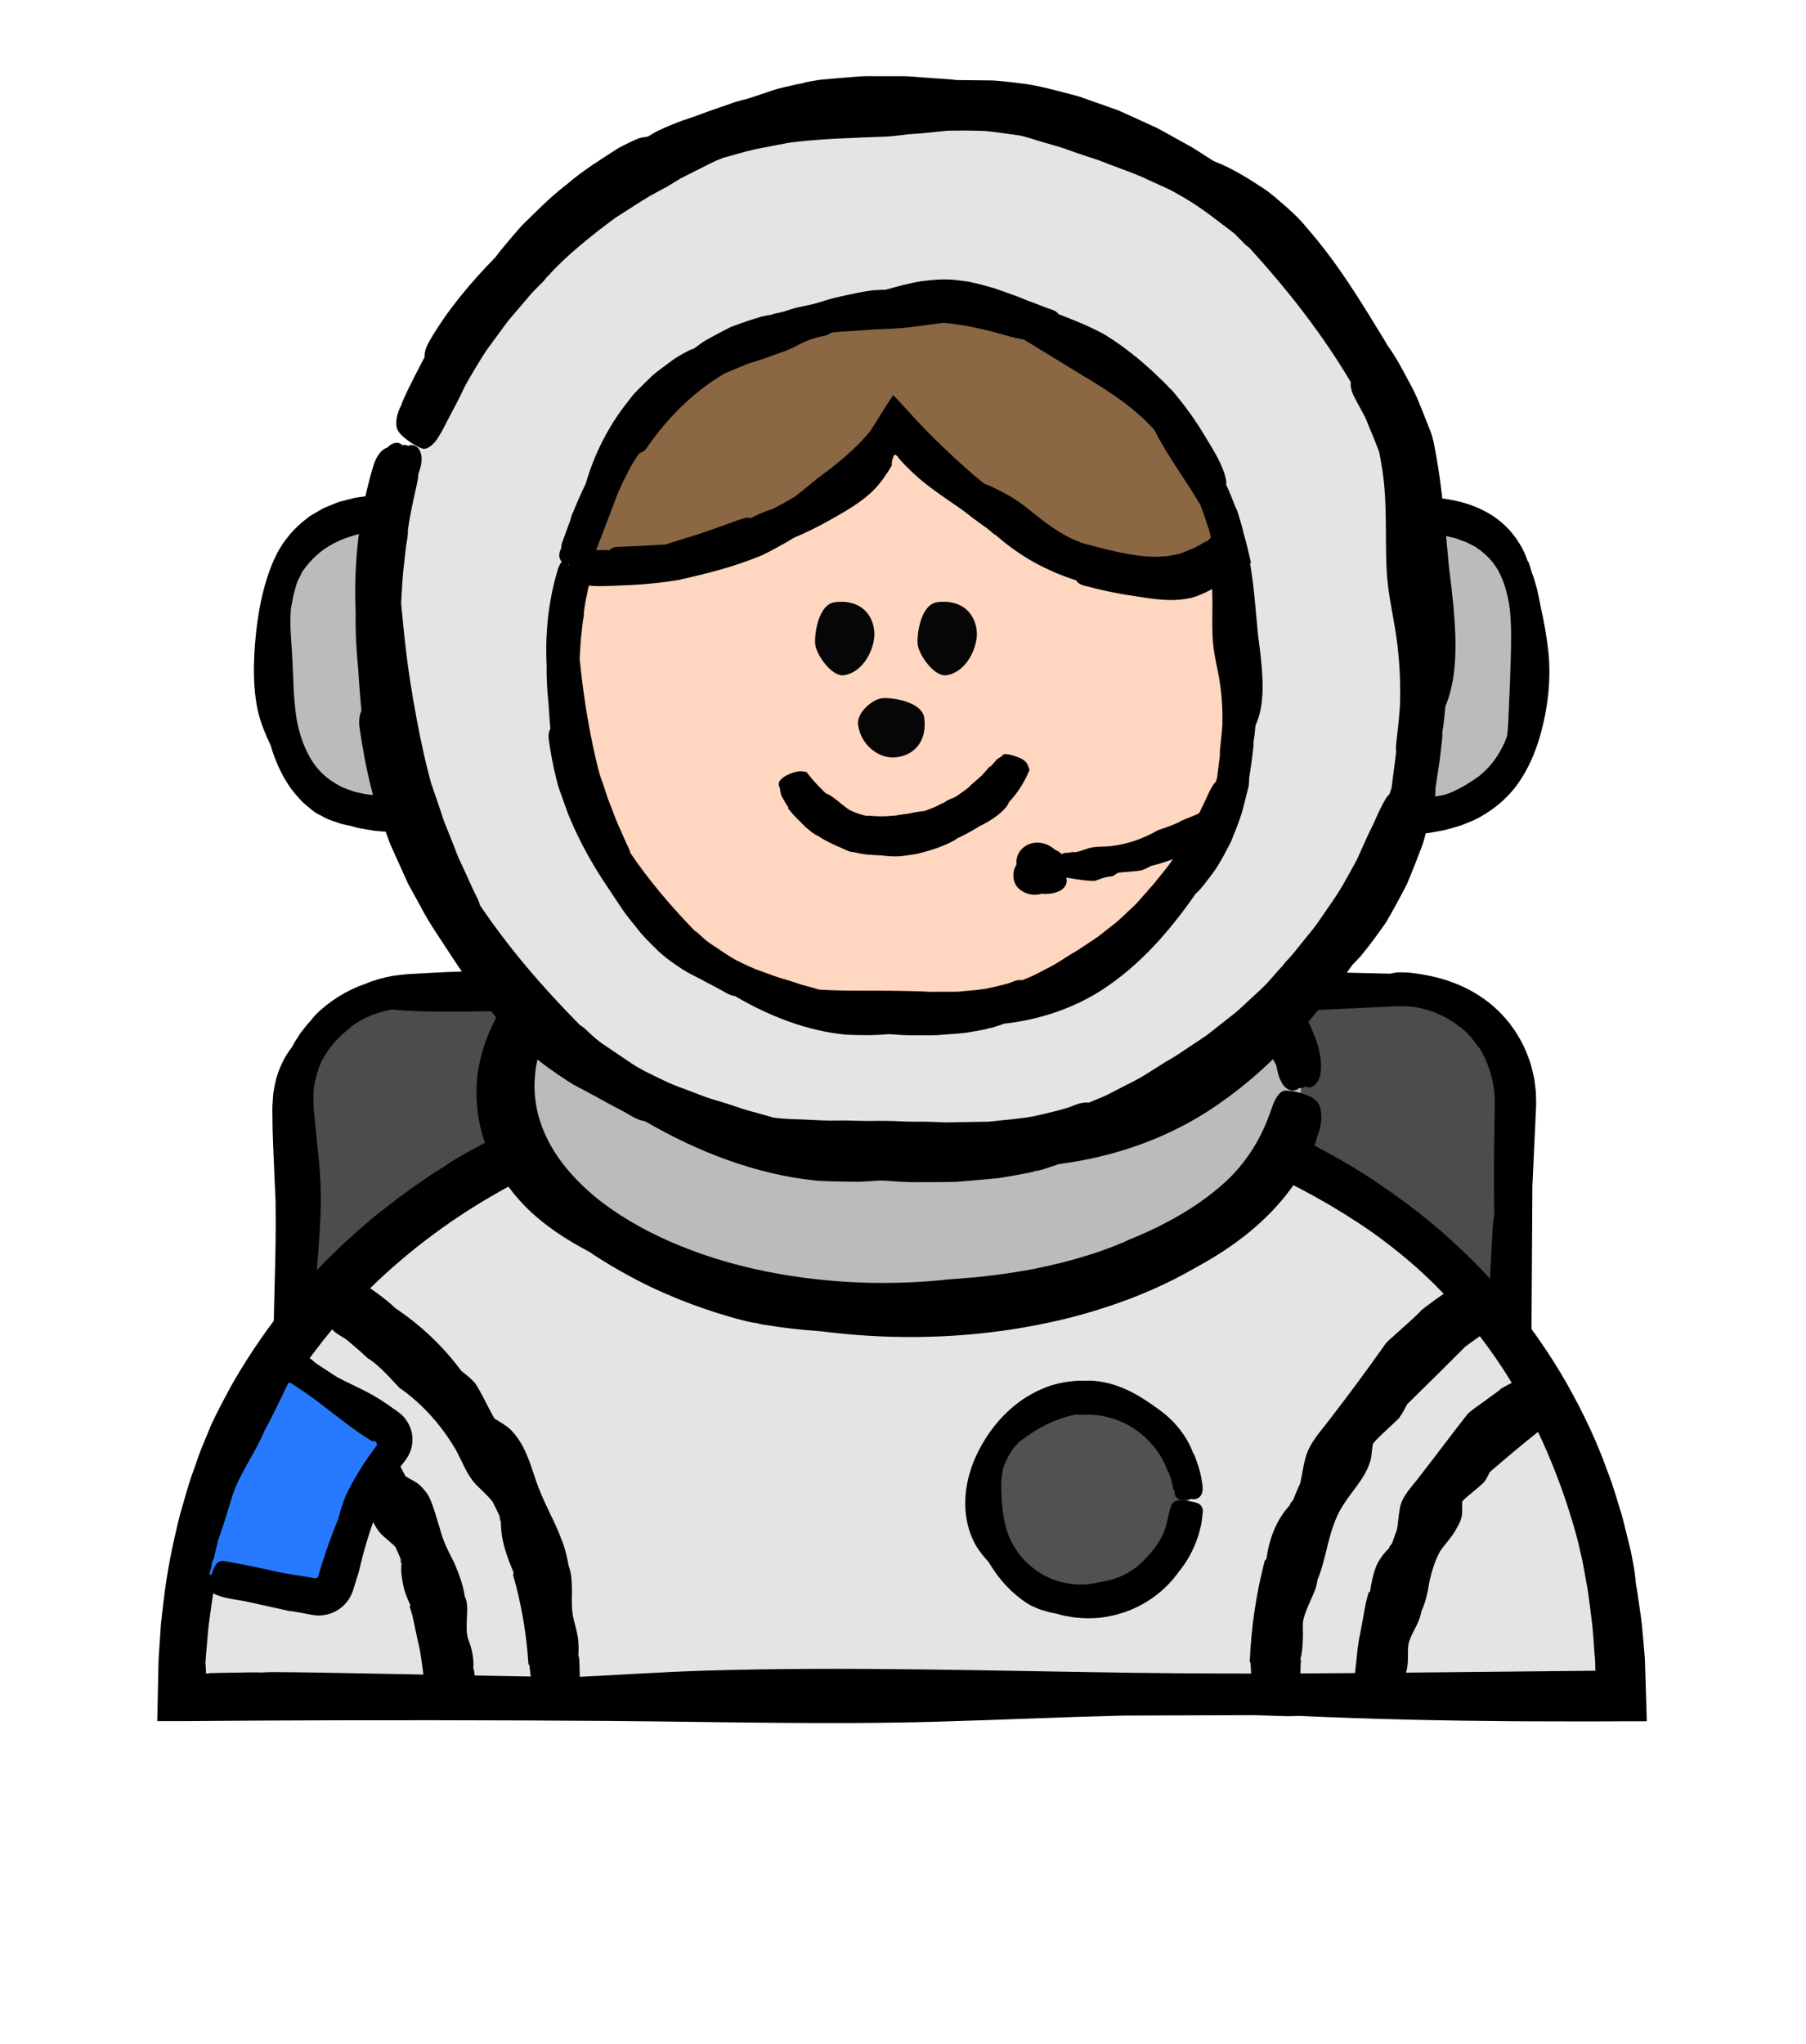<svg width="266" height="301" viewBox="0 0 266 301" fill="none" xmlns="http://www.w3.org/2000/svg">
<path d="M205.899 146.34H59.929C50.788 146.34 43.379 153.75 43.379 162.89V232.03C43.379 241.17 50.788 248.58 59.929 248.58H205.899C215.039 248.58 222.449 241.17 222.449 232.03V162.89C222.449 153.75 215.039 146.34 205.899 146.34Z" fill="#4C4C4C"/>
<path d="M206.28 248.63C206.23 248.84 206.3 249.05 206.51 249.23C206.32 249.48 206.301 249.74 206.501 249.97C206.761 250.28 207.21 250.49 207.8 250.63C208.33 251 209.64 251.28 211.58 250.73C215.92 249.45 219.73 246.57 222.16 242.81C223.38 240.93 224.23 238.83 224.7 236.66C224.84 236.12 224.921 235.58 224.981 235.02C225.051 234.47 225.13 233.92 225.12 233.37C225.12 232.84 225.15 232.23 225.13 231.76L225.07 230.34C225.05 227.34 225 224.32 224.93 221.26C224.93 219.18 224.96 217.11 225.01 215.03C225.28 214.46 225.46 213.59 225.47 212.42L225.7 174.67L226.231 163.24L226.251 162.85V162.37L226.231 161.42C226.231 160.78 226.14 160.15 226.06 159.52C226 158.88 225.85 158.26 225.7 157.64C225.62 157.33 225.551 157.02 225.461 156.71L225.14 155.8C224.28 153.39 222.91 151.16 221.14 149.32C217.84 145.89 213.54 144.09 209.04 143.43C208.37 143.32 207.7 143.23 207.02 143.21C206.53 143.19 206 143.17 205.68 143.22C205.33 143.26 205.021 143.32 204.751 143.39C195.521 143.17 186.15 142.86 176.99 143.26C173.69 143.4 170.43 143.72 167.16 143.94C163.17 143.94 147.98 143.41 144.27 143.41C143.94 143.41 143.64 143.42 143.35 143.45C143.1 143.44 142.83 143.43 142.54 143.44L139.53 143.52C131.8 142.72 123.921 142.19 115.751 142.24C105.201 142.31 94.82 143.07 84.33 143.34C79.67 142.94 74.61 142.88 69.52 143.02C66.98 143.09 64.42 143.2 61.9 143.35C61.27 143.39 60.64 143.43 60.02 143.46C59.32 143.53 58.58 143.6 57.87 143.7C56.45 143.97 55.08 144.34 53.81 144.88C51.05 145.83 48.51 147.41 46.45 149.48C46.16 149.79 45.931 150.09 45.711 150.37C45.151 150.92 44.72 151.58 44.22 152.19C43.81 152.85 43.34 153.5 43.001 154.21C42.02 155.42 41.25 156.96 40.74 158.66C40.6 159.08 40.531 159.53 40.441 159.97C40.35 160.41 40.261 160.86 40.23 161.32C40.2 161.78 40.17 162.24 40.13 162.71C40.11 163.14 40.12 163.5 40.12 163.91C40.12 167.06 40.31 170.3 40.43 173.32L40.59 176.92C40.62 179.77 40.61 182.63 40.54 185.54C40.34 194.49 39.99 203.43 40.4 212.24C40.39 212.43 40.38 212.62 40.38 212.84C40.39 216.44 40.26 219.92 40.08 223.38C39.98 225.11 39.88 226.84 39.78 228.57C39.7 230.34 39.5 231.89 39.61 234.24C39.88 237.88 41.25 241.42 43.51 244.16C45.71 246.95 48.73 248.93 51.92 249.97C52.02 250.02 52.48 250.2 53.23 250.47C53.971 250.76 55.05 251.06 56.36 251.32C57.02 251.41 57.74 251.58 58.52 251.59C58.91 251.61 59.31 251.63 59.72 251.65C60.13 251.67 60.44 251.65 60.82 251.66C62.28 251.66 63.87 251.66 65.54 251.66C72.2 251.66 80.02 251.62 85.03 251.41C88.33 251.27 91.59 250.95 94.86 250.73C98.85 250.73 114.041 251.26 117.751 251.26C118.081 251.26 118.38 251.25 118.67 251.22C118.92 251.23 119.191 251.24 119.481 251.23C122.061 251.17 124.62 251.1 127.18 251L135.92 251.09C138.48 251.31 141.09 251.37 143.7 251.29C143.99 251.37 144.28 251.44 144.59 251.52C146.7 252.07 168.94 251.53 173.69 251.08C179.07 251.32 184.48 251.43 189.91 251.43C191.1 251.43 191.97 251.25 192.54 250.99C196.89 250.99 200.36 250.97 200.59 250.92C202.06 251.04 203.67 250.84 204.44 250.31C205.41 249.65 206.02 247.4 205.84 246.93C205.67 246.49 204.53 246.1 203.43 245.97C198.97 245.47 193.21 245.77 188.59 245.73L171.4 245.6C171.02 245.6 170.68 245.62 170.36 245.65C170.17 245.65 169.97 245.64 169.76 245.64C162.29 245.77 145.93 245.57 144.69 245.6L134.14 245.85L122.76 245.26C117.34 244.98 111.471 244.42 105.981 244.5C100.971 244.57 96.01 245.27 91.07 245.56C88.54 245.71 85.99 245.81 83.43 245.89C78.11 245.8 72.811 245.74 67.481 245.96C65.111 246.07 62.75 246.19 60.4 246.3C59.77 246.34 59.34 246.32 58.8 246.33C58.28 246.36 57.78 246.25 57.26 246.22C56.74 246.18 56.25 246.03 55.74 245.94C55.24 245.82 54.751 245.63 54.251 245.49C52.92 244.92 51.67 244.17 50.53 243.26C49.42 242.33 48.44 241.23 47.62 240.03C47.32 239.47 46.98 238.93 46.77 238.33C46.62 237.95 46.44 237.64 46.31 237.33C46.01 236.33 45.781 235.32 45.691 234.3C45.63 233.79 45.59 233.28 45.61 232.77V232.01L45.64 231.13C45.73 228.78 45.79 226.42 45.82 224.07C45.89 219.36 45.87 214.66 45.81 209.95C46.06 209.38 46.221 208.51 46.191 207.34C46.09 202.29 46.12 197.25 46.34 192.23C46.56 187.21 47.16 182.29 47.251 177.23C47.321 172.75 46.69 168.66 46.31 164.37C46.16 162.65 46.09 161.47 46.251 160.07C46.461 158.72 46.85 157.38 47.45 156.11C48.33 154.47 49.541 153.02 50.98 151.84C51.3 151.6 51.56 151.36 51.79 151.13C53.54 149.84 55.61 149.02 57.76 148.65C58.08 148.71 58.41 148.7 58.74 148.75C59.25 148.8 59.66 148.8 60.27 148.84C60.86 148.88 61.47 148.91 62.09 148.93C63.33 148.97 64.61 148.98 65.9 148.98C68.47 148.98 71.07 148.91 73.38 148.93L90.57 149.06C90.95 149.06 91.29 149.04 91.61 149.01C91.8 149.01 92.001 149.02 92.21 149.02C99.68 148.89 116.04 149.09 117.28 149.06C122.12 148.92 126.96 148.82 131.81 148.74C132.37 148.92 133.11 149.03 134.07 149.03C144.18 148.95 153.85 150.27 163.92 150.36C171.28 150.43 178.61 149.66 185.76 148.86C188.67 148.86 191.57 148.83 194.49 148.72C196.86 148.61 199.22 148.49 201.57 148.38C202.75 148.32 203.92 148.26 205.09 148.21C205.38 148.2 205.691 148.18 205.961 148.18H206.74C207.27 148.16 207.79 148.23 208.31 148.29C211.2 148.73 213.94 150.1 216.07 152.12C216.53 152.56 216.92 153.09 217.31 153.59C217.54 153.94 217.76 154.22 217.99 154.47C218.98 156.14 219.651 157.97 219.961 159.84C220.031 160.31 220.07 160.78 220.13 161.25C220.17 161.72 220.15 162.2 220.17 162.67L220.11 165.9C220.03 170.25 220.03 174.6 220.08 178.96C219.99 179.32 219.92 179.76 219.89 180.29C218.8 197.53 218.89 214.85 220.16 231.99C220.12 235.13 219.15 238.27 217.18 240.74C216.95 241.08 216.73 241.35 216.55 241.62C215.81 242.52 214.911 243.25 213.981 243.95C213.011 244.58 212.01 245.18 210.91 245.58C210.66 245.68 210.43 245.78 210.22 245.89C210 245.98 209.8 246.06 209.62 246.16L208.97 246.32C208.3 246.44 207.74 246.59 207.29 246.77C206.83 246.91 206.48 247.1 206.24 247.31C205.76 247.73 205.72 248.23 206.24 248.6L206.28 248.63Z" fill="black"/>
<path d="M58.169 120.04C68.006 120.04 75.98 110.087 75.98 97.81C75.98 85.533 68.006 75.58 58.169 75.58C48.333 75.58 40.359 85.533 40.359 97.81C40.359 110.087 48.333 120.04 58.169 120.04Z" fill="#BBBBBB"/>
<path d="M75.82 97.63C76.03 97.65 76.24 97.63 76.43 97.53C76.67 97.62 76.93 97.63 77.17 97.54C77.73 97.34 78 96.87 78.13 96.29C78.19 96 78.22 95.68 78.22 95.35C78.2 95.02 78.16 94.68 78.12 94.34L77.96 93.04C77.89 92.61 77.79 92.18 77.7 91.75C77.61 91.32 77.53 90.89 77.42 90.47L77.05 89.21C77 89.03 76.93 88.87 76.85 88.73C75.98 85.35 74.08 82.2 71.49 79.58C69.83 77.92 67.76 76 65.19 74.66C64.56 74.29 63.89 74.02 63.21 73.77C62.54 73.48 61.84 73.32 61.14 73.17C60.45 72.98 59.75 72.93 59.07 72.89C58.73 72.87 58.39 72.84 58.08 72.85C57.78 72.87 57.49 72.89 57.2 72.91C56.07 72.91 54.96 72.91 53.85 73.09C53.3 73.17 52.75 73.22 52.2 73.33C51.65 73.47 51.11 73.61 50.57 73.74C50.3 73.82 50.03 73.87 49.77 73.97L48.98 74.29C48.46 74.51 47.93 74.7 47.42 74.96L45.93 75.83C45.43 76.1 45 76.53 44.54 76.87C42.77 78.36 41.32 80.26 40.4 82.33C39.46 84.39 38.86 86.54 38.39 88.76C37.85 91.46 37.56 94.15 37.44 96.81C37.33 99.47 37.41 102.23 38.03 104.91C38.45 106.57 39.09 108.16 39.84 109.71C40.13 110.69 40.9 113.13 42.34 115.36C43.04 116.48 43.94 117.48 44.75 118.29C45.62 119.02 46.34 119.65 46.81 119.87C46.97 119.96 47.13 120.04 47.28 120.09C47.4 120.17 47.53 120.25 47.67 120.33C48.31 120.7 49 120.88 49.67 121.12C50.34 121.38 51.02 121.51 51.7 121.63C52.79 122 53.9 122.13 55 122.32C56.11 122.46 57.18 122.49 58.3 122.54C60.66 122.54 63.02 122 65.15 121.05C67.29 120.1 69.21 118.75 70.79 117.12C72.37 115.5 73.73 113.69 74.74 111.72C75.68 110.15 76.88 107.49 77.46 105.08C78.05 102.68 78.18 100.64 78.16 100.52C78.35 99.78 78.16 98.92 77.65 98.52C77.01 98.01 74.77 97.73 74.29 97.81C73.84 97.89 73.43 98.38 73.29 98.85C72.74 100.73 72.66 103.17 71.99 105.03C71.23 107.32 70.1 109.48 68.64 111.31C68.55 111.43 68.48 111.56 68.43 111.68C68.37 111.73 68.31 111.79 68.26 111.86C67.38 113.11 65.56 114.75 63.75 115.65C61.95 116.59 60.28 116.77 60.06 116.84C59.67 116.98 59.26 117.01 58.85 117.06L58.23 117.14C58.02 117.16 57.77 117.14 57.55 117.16H56.16C55.69 117.18 55.26 117.09 54.8 117.06C53.88 117.01 53.04 116.77 52.17 116.58C51.36 116.28 50.51 116.04 49.8 115.6C48.32 114.79 47.03 113.68 46.08 112.23C45.12 110.79 44.45 109.1 43.99 107.3C43.53 105.57 43.41 103.72 43.27 101.87C43.18 100 43.13 98.14 43.01 96.19C42.88 94.01 42.66 91.85 42.84 89.75C42.94 89.02 43.1 88.33 43.23 87.61C43.44 86.94 43.57 86.22 43.83 85.58C43.96 85.31 44.1 85.04 44.25 84.77C44.34 84.6 44.4 84.43 44.45 84.29C45.75 82.39 47.27 81.01 49.12 80.04C50.97 79.06 53.18 78.47 55.53 78.12C55.72 78.17 55.94 78.21 56.18 78.2C58.3 78.04 60.02 78.12 61.79 78.68C63.54 79.22 65.19 80.17 66.64 81.4C68.11 82.62 69.32 84.18 70.34 85.86C71.33 87.55 72.16 89.38 72.66 91.32C72.72 91.51 72.81 91.67 72.89 91.82L73.29 93.5C73.41 94.07 73.47 94.64 73.57 95.21C73.61 95.48 73.71 95.7 73.8 95.89V96.22C73.84 97.56 75.05 98.08 75.82 97.59V97.63Z" fill="black"/>
<path d="M207.65 120.04C217.486 120.04 225.46 110.087 225.46 97.81C225.46 85.533 217.486 75.58 207.65 75.58C197.814 75.58 189.84 85.533 189.84 97.81C189.84 110.087 197.814 120.04 207.65 120.04Z" fill="#BBBBBB"/>
<path d="M189.69 97.63C189.9 97.66 190.109 97.63 190.309 97.54C190.539 97.63 190.8 97.64 191.05 97.56C191.63 97.38 191.929 96.99 192.099 96.51C192.179 96.27 192.23 96 192.26 95.72C192.31 95.44 192.349 95.16 192.389 94.88L192.519 93.79C192.579 93.43 192.67 93.07 192.74 92.71C192.82 92.35 192.87 91.99 192.97 91.64L193.28 90.59C193.32 90.44 193.339 90.29 193.349 90.15C194.409 87.45 195.74 84.87 197.59 82.57C198.79 81.1 200.67 79.84 202.65 79.16C203.14 78.96 203.649 78.85 204.139 78.74C204.629 78.59 205.129 78.55 205.619 78.49C206.099 78.39 206.579 78.4 207.039 78.38C207.269 78.38 207.49 78.34 207.73 78.34C207.98 78.34 208.23 78.34 208.47 78.34C209.42 78.42 210.36 78.46 211.23 78.63C211.67 78.7 212.119 78.74 212.539 78.82C212.949 78.92 213.36 79.02 213.76 79.12C213.96 79.17 214.169 79.2 214.369 79.26L214.93 79.47C215.3 79.61 215.689 79.72 216.039 79.88L217.059 80.4C217.419 80.55 217.67 80.82 217.99 81.02C219.18 81.91 220.21 83.03 220.92 84.52C221.64 85.99 222.11 87.71 222.36 89.61C222.63 91.93 222.579 94.39 222.519 96.88C222.449 99.36 222.35 101.76 222.25 104.1C222.15 105.53 222.2 107 221.96 108.4C221.72 109.23 220.839 111.11 219.619 112.56C219.029 113.31 218.32 113.9 217.73 114.39C217.07 114.8 216.6 115.2 216.26 115.34C216.15 115.4 216.05 115.47 215.97 115.55C215.88 115.59 215.79 115.63 215.69 115.69C215.29 115.99 214.799 116.16 214.349 116.4C213.909 116.66 213.4 116.82 212.9 117C212.07 117.24 211.16 117.3 210.28 117.42C209.39 117.5 208.449 117.49 207.559 117.52C205.889 117.48 204.26 117.08 202.72 116.42C201.18 115.75 199.73 114.8 198.46 113.58C197.2 112.37 196.029 111.01 195.099 109.45C194.399 108.13 193.46 105.92 192.97 103.92C192.49 101.92 192.33 100.21 192.26 100.11C192.31 99.46 192.12 98.78 191.57 98.45C190.89 98.05 188.63 97.74 188.16 97.83C187.72 97.91 187.35 98.51 187.25 99.08C186.82 101.44 187.579 104.45 188.329 106.77C189.199 109.67 190.54 112.47 192.4 114.98C192.52 115.15 192.639 115.28 192.769 115.4C192.829 115.48 192.9 115.57 192.98 115.66C194.28 117.21 196.69 119.49 199.28 120.87C201.84 122.31 204.4 122.73 204.74 122.78C205.35 122.89 205.979 122.89 206.599 122.9H207.53C207.83 122.9 208.099 122.87 208.389 122.85L210.09 122.7C210.65 122.66 211.23 122.51 211.8 122.42C212.94 122.26 214.08 121.88 215.21 121.55C216.32 121.1 217.46 120.69 218.49 120.02C220.59 118.79 222.469 117.07 223.809 115.06C225.159 113.06 226.08 110.88 226.74 108.69C227.97 104.48 228.47 100.22 228.07 96.13C227.82 93.8 227.42 91.49 226.88 89.17C226.75 88.36 226.55 87.54 226.38 86.72C226.12 85.91 225.95 85.08 225.61 84.28C225.5 83.92 225.39 83.56 225.28 83.19C225.22 82.95 225.12 82.75 224.99 82.59C224.07 79.78 221.94 77.11 219.22 75.57C216.51 74 213.53 73.42 210.7 73.25C210.49 73.16 210.24 73.12 209.95 73.1C208.75 73.06 207.609 72.96 206.269 73.1C205.619 73.12 204.98 73.24 204.34 73.37L203.389 73.56L202.47 73.85C200 74.64 197.769 75.96 195.869 77.61C193.949 79.24 192.42 81.23 191.18 83.34C189.95 85.46 188.969 87.71 188.389 90.06C188.329 90.3 188.29 90.51 188.3 90.71L187.94 92.74C187.84 93.42 187.8 94.11 187.73 94.79C187.7 95.11 187.729 95.38 187.809 95.62L187.789 96.01C187.699 97.61 188.87 98.13 189.68 97.63H189.69Z" fill="black"/>
<path d="M133.449 158.17C133.269 158.17 133.099 158.17 132.919 158.17C74.359 158.17 26.879 191.33 26.879 249.89H238.959C238.959 191.5 191.769 158.37 133.449 158.17Z" fill="#E4E4E4"/>
<path d="M134.179 157.97C134.079 158.25 134.199 158.55 134.569 158.82C134.199 159.14 134.159 159.49 134.489 159.84C135.249 160.64 136.949 161.06 139.079 161.33C141.199 161.67 143.769 161.76 146.239 162.03C152.629 162.61 158.979 163.63 165.209 165.13C165.889 165.3 166.499 165.42 167.079 165.53C179.299 168.98 191.219 173.91 202.009 181.4C205.429 183.84 208.979 186.72 212.249 190.13C215.529 193.53 218.588 197.36 221.268 201.43C226.608 209.6 230.209 218.72 232.349 226.74C232.579 227.73 232.808 228.72 233.038 229.71C233.248 230.7 233.399 231.7 233.579 232.68C233.979 234.64 234.179 236.62 234.429 238.57C234.689 240.52 234.749 242.48 234.929 244.42C234.959 244.74 234.949 244.73 234.949 244.8V244.99L234.969 245.37V245.75L234.989 245.94V246.04C234.989 246.04 234.979 246.04 234.969 246.04C228.219 246.11 221.629 246.17 215.029 246.24C199.449 246.4 183.868 246.57 166.808 246.34C146.048 246.06 124.719 245.39 103.979 246.02C97.559 246.21 91.228 246.66 84.849 246.96C77.088 246.96 47.539 246.24 40.319 246.24C39.679 246.24 39.079 246.26 38.529 246.3C38.039 246.28 37.519 246.27 36.949 246.28L33.199 246.34L31.319 246.38H31.089H31.038H30.969L30.819 246.41L30.489 246.45H30.399C30.399 246.45 30.339 246.47 30.339 246.4V246.1L30.259 244.83C30.259 244.78 30.308 244.15 30.349 243.67L30.479 242.19C30.569 241.2 30.629 240.21 30.749 239.22L31.159 236.28C31.289 235.3 31.429 234.32 31.639 233.35L32.209 230.44C32.389 229.47 32.679 228.52 32.899 227.56C33.159 226.61 33.349 225.64 33.649 224.7L34.529 221.88C34.799 220.93 35.159 220.01 35.509 219.09L36.549 216.33L37.739 213.63L38.339 212.28L39.009 210.97L40.349 208.34L41.839 205.79L42.578 204.52L43.399 203.29L45.029 200.83C54.129 187.98 67.028 177.94 81.579 171.45C84.588 170.1 88.619 168.64 92.979 167.25C97.359 165.91 102.109 164.75 106.529 163.89C115.389 162.2 122.889 161.77 123.339 161.68C124.739 161.68 126.199 161.58 127.499 161.37C128.799 161.21 129.929 160.94 130.659 160.56C132.479 159.6 133.709 156.51 133.359 155.87C133.019 155.24 130.748 154.76 128.558 154.63C119.648 154.11 108.159 155.91 99.169 158.1C87.969 160.69 77.069 164.88 67.029 170.72C66.369 171.12 65.799 171.51 65.279 171.89C64.939 172.09 64.599 172.29 64.229 172.53C63.419 173.02 62.589 173.61 61.709 174.24C60.829 174.87 59.889 175.5 58.939 176.2C58.009 176.93 57.029 177.68 56.029 178.45C55.019 179.21 54.069 180.1 53.049 180.95C49.049 184.42 45.089 188.51 41.769 192.63C38.489 196.78 35.839 200.91 34.009 204.16C32.229 207.44 31.099 209.75 30.889 210.35L29.619 213.42C29.218 214.45 28.879 215.5 28.509 216.54C27.719 218.61 27.198 220.76 26.558 222.87C25.479 227.14 24.579 231.46 24.089 235.82C23.969 236.91 23.819 238 23.709 239.09L23.489 242.37L23.379 244.01C23.359 244.21 23.349 244.72 23.339 245.16L23.308 246.5L23.199 251.85L23.169 253.18V253.35C23.169 253.4 23.139 253.48 23.229 253.46H23.599H24.339H27.299L32.199 253.42L38.538 253.38C55.438 253.29 72.359 253.31 89.288 253.43C105.598 253.55 121.779 254 138.069 253.54C147.309 253.28 156.418 252.86 165.558 252.64L184.659 252.58C186.049 252.62 187.439 252.66 188.839 252.71C189.739 252.75 190.539 252.73 191.259 252.69C201.909 253.17 212.559 253.4 223.219 253.48L231.209 253.5H235.669L239.389 253.48H241.249H242.179H242.409H242.529C242.559 253.48 242.528 253.42 242.538 253.39V252.97L242.329 246.2L242.279 244.52C242.279 244.36 242.269 244.28 242.259 244.19L242.239 243.93L242.199 243.41L242.018 241.35C241.898 239.98 241.788 238.6 241.558 237.24C241.348 235.88 241.189 234.5 240.939 233.15C240.879 232.3 240.748 231.31 240.538 230.2L240.209 228.47L239.788 226.76L238.939 223.34C238.229 221.1 237.629 218.82 236.749 216.64C235.179 212.2 233.129 207.94 230.819 203.84C226.179 195.64 220.099 188.27 213.079 182.04C209.589 178.89 205.789 176.13 201.899 173.53C197.979 170.98 193.859 168.75 189.669 166.71C181.209 162.79 172.338 159.82 163.268 157.95C162.348 157.76 161.548 157.64 160.808 157.55C155.588 156.63 150.339 155.94 145.069 155.57C143.849 155.47 142.799 155.52 141.899 155.58L140.409 155.49C134.249 155.22 132.119 156.88 134.139 158L134.179 157.97Z" fill="black"/>
<path d="M66.326 249.73C66.646 249.71 66.977 249.68 67.277 249.61C67.647 249.61 68.056 249.59 68.427 249.52C70.177 249.21 70.146 248.62 70.076 248.08L69.817 245.96C69.817 245.88 69.767 245.82 69.707 245.76C69.777 245.04 69.716 244.33 69.597 243.62C69.477 242.91 69.287 242.21 68.997 241.51C68.657 240.61 68.716 239.48 68.766 238.33C68.796 237.19 68.927 236.01 68.467 235.13C68.187 233.25 67.537 231.63 66.857 230.04C66.047 228.48 65.246 226.95 64.786 225.08C64.416 223.97 64.117 222.79 63.707 221.66C63.487 221.1 63.287 220.53 62.957 220.03C62.617 219.53 62.226 219.07 61.766 218.66C61.186 218.15 60.387 217.82 59.727 217.41C59.537 217.02 59.027 216.1 58.567 215.13C58.087 214.18 57.636 213.19 57.326 212.9C57.276 212.85 57.217 212.81 57.136 212.79C57.117 212.73 57.077 212.68 57.027 212.64C56.577 212.27 56.097 211.93 55.607 211.62C53.297 208.66 50.267 206.19 46.757 204.65C46.107 204.2 45.026 203.55 44.016 203.1C43.036 202.63 42.117 202.35 42.047 202.39C41.757 202.1 41.267 202.26 40.857 202.98C40.257 203.88 39.306 207.25 39.157 207.97C39.026 208.65 38.887 209.24 39.007 209.49C39.347 210.41 40.397 210.36 41.087 210.76C41.517 210.98 41.927 211.27 42.337 211.53C42.757 211.79 43.166 212.06 43.556 212.38C43.606 212.42 43.677 212.42 43.747 212.41C43.767 212.44 43.786 212.47 43.826 212.48C44.126 212.62 44.497 212.83 44.877 213.08C45.237 213.36 45.617 213.68 45.957 213.98C46.667 214.55 47.186 215.14 47.286 215.2C50.136 216.61 52.357 219.07 53.917 221.86C54.617 223.27 55.047 224.74 56.147 225.92C56.807 226.57 57.627 227.15 58.257 227.84C58.527 228.4 58.757 228.98 59.007 229.56C59.027 229.7 59.027 229.85 59.027 230C59.027 230.1 59.066 230.16 59.136 230.21C59.077 230.8 59.077 231.35 59.136 231.88C59.197 232.4 59.297 232.91 59.386 233.43C59.596 234.45 59.987 235.42 60.447 236.37C60.367 236.48 60.337 236.58 60.367 236.68C60.496 237.1 60.637 237.52 60.747 237.95L61.027 239.25L61.587 241.86C62.027 243.58 62.177 245.38 62.437 247.16C62.447 247.25 62.507 247.32 62.596 247.39L62.957 248.91C62.987 249.03 63.087 249.12 63.237 249.2V249.35C63.287 249.95 65.147 250.02 66.357 249.72L66.326 249.73Z" fill="black"/>
<path d="M81.526 248.48C81.846 248.49 82.176 248.48 82.476 248.43C82.846 248.48 83.246 248.48 83.626 248.43C85.396 248.22 85.416 247.48 85.396 246.79C85.356 245.9 85.376 245 85.286 244.11C85.286 244.01 85.236 243.93 85.176 243.85C85.256 242.96 85.226 242.06 85.116 241.17C84.966 240.28 84.746 239.39 84.496 238.49C84.216 237.34 84.186 235.95 84.236 234.52C84.236 233.11 84.186 231.67 83.746 230.55C83.546 229.39 83.276 228.29 82.916 227.25C82.526 226.22 82.126 225.22 81.666 224.25C80.746 222.3 79.776 220.41 78.996 218.2C78.086 215.5 77.266 212.53 75.146 210.48C74.476 209.86 73.606 209.4 72.826 208.89C72.266 208.02 70.526 204.3 69.856 203.55C69.796 203.48 69.736 203.43 69.656 203.4C69.636 203.33 69.596 203.27 69.536 203.22C69.046 202.74 68.496 202.31 67.946 201.89C65.286 198.28 61.996 195.17 58.266 192.67C57.596 192.03 56.456 191.09 55.426 190.35C54.396 189.6 53.486 189.04 53.386 189.07C53.156 188.7 52.596 188.71 51.986 189.3C51.196 190.02 49.296 192.98 48.976 193.64C48.636 194.24 48.516 194.88 48.616 195.17C49.016 196.34 50.366 196.72 51.196 197.41C52.226 198.26 53.236 199.15 54.216 200.07C54.286 200.13 54.366 200.16 54.456 200.17C54.486 200.21 54.516 200.25 54.556 200.27C56.056 201.23 58.596 204.17 58.816 204.36C62.226 206.74 65.026 209.9 67.116 213.47C68.096 215.21 68.696 217.12 70.086 218.6C70.896 219.43 71.816 220.21 72.526 221.12C72.906 221.81 73.226 222.52 73.566 223.23C73.596 223.4 73.626 223.58 73.636 223.76C73.636 223.88 73.696 223.96 73.776 224.02C73.746 226.86 74.666 229.21 75.666 231.63C75.586 231.75 75.556 231.88 75.596 232.01C76.796 236.22 77.536 240.57 77.826 244.97C77.826 245.08 77.896 245.17 77.976 245.26L78.196 247.16C78.216 247.31 78.306 247.43 78.456 247.54V247.72C78.436 248.46 80.286 248.73 81.526 248.47V248.48Z" fill="black"/>
<path d="M202.777 249.69C203.097 249.73 203.427 249.74 203.737 249.73C204.107 249.8 204.507 249.83 204.887 249.83C206.667 249.81 206.777 249.29 206.827 248.78L207.047 246.83C207.047 246.76 207.027 246.69 206.987 246.63C207.217 246 207.317 245.36 207.357 244.7C207.387 244.04 207.357 243.36 207.387 242.69C207.397 241.82 207.877 240.87 208.347 239.95C208.847 239.03 209.227 238.1 209.357 237.26C210.077 235.74 210.307 234.24 210.567 232.73C210.947 231.28 211.327 229.79 212.157 228.36C212.747 227.54 213.447 226.76 214.007 225.94C214.297 225.53 214.527 225.09 214.767 224.66C215.007 224.23 215.197 223.78 215.297 223.27C215.427 222.64 215.327 221.86 215.367 221.15C215.537 220.81 216.298 220.25 216.978 219.67C217.678 219.11 218.327 218.51 218.577 218.29C218.617 218.25 218.637 218.19 218.637 218.13C218.687 218.11 218.727 218.08 218.757 218.04C219.007 217.64 219.238 217.21 219.438 216.76C221.808 214.75 224.078 212.79 226.478 210.91C227.058 210.66 227.938 210.21 228.688 209.88C229.438 209.52 230.027 209.29 230.047 209.18C230.327 209.28 230.447 208.91 230.327 208.08C230.097 207.07 229.388 203.63 229.168 202.93C228.968 202.27 228.387 201.8 228.087 201.7C226.707 201.33 225.617 202.3 224.627 202.73C223.987 202.98 223.407 203.29 222.807 203.58C222.207 203.87 221.607 204.18 221.047 204.52C220.967 204.56 220.927 204.64 220.887 204.72C220.847 204.73 220.797 204.75 220.757 204.78C220.427 205.06 219.968 205.38 219.478 205.72C219.008 206.08 218.487 206.45 218.007 206.8C217.017 207.47 216.248 208.1 216.168 208.22C213.678 211.38 211.437 214.44 209.057 217.46C207.987 218.95 206.487 220.24 206.177 222.15C205.967 223.22 205.948 224.33 205.728 225.33C205.478 225.98 205.257 226.65 205.017 227.3C204.927 227.43 204.827 227.55 204.717 227.67C204.647 227.75 204.628 227.84 204.648 227.93C204.178 228.37 203.777 228.85 203.427 229.35C203.067 229.85 202.777 230.38 202.597 230.93C202.187 232.03 201.957 233.2 201.797 234.37C201.667 234.43 201.577 234.51 201.547 234.63C201.417 235.11 201.268 235.59 201.168 236.07L200.898 237.53L200.357 240.45C199.927 242.39 199.817 244.35 199.587 246.29C199.577 246.39 199.618 246.48 199.688 246.57L199.668 248.26C199.668 248.39 199.747 248.51 199.877 248.61L199.847 248.77C199.737 249.42 201.547 249.78 202.807 249.67L202.777 249.69Z" fill="black"/>
<path d="M187.568 248.48C187.888 248.49 188.218 248.48 188.528 248.43C188.898 248.48 189.298 248.48 189.678 248.44C191.458 248.25 191.508 247.59 191.528 246.97C191.558 246.17 191.528 245.36 191.608 244.56C191.608 244.47 191.588 244.39 191.538 244.32C191.748 243.53 191.838 242.74 191.858 241.93C191.918 241.13 191.918 240.3 191.888 239.46C191.838 238.38 192.388 237.2 192.868 236.03C193.398 234.87 193.948 233.75 194.038 232.69C194.448 231.73 194.708 230.79 194.958 229.86C195.228 228.94 195.418 228.01 195.658 227.09C196.138 225.26 196.688 223.42 197.818 221.66C199.168 219.49 201.098 217.67 201.818 215.18C202.058 214.42 202.038 213.48 202.208 212.64C202.748 211.84 205.538 209.41 206.128 208.76C206.178 208.7 206.208 208.63 206.218 208.55C206.268 208.52 206.318 208.47 206.358 208.41C206.668 207.87 206.988 207.34 207.268 206.78C210.158 203.95 212.998 201.15 215.848 198.28C216.528 197.79 217.598 197.03 218.508 196.37C219.418 195.72 220.148 195.19 220.158 195.09C220.538 195.05 220.668 194.61 220.388 193.82C220.008 192.84 218.379 189.73 217.979 189.12C217.569 188.56 216.948 188.22 216.588 188.23C215.088 188.26 214.058 189.53 213.038 190.24C211.768 191.12 210.518 192.02 209.308 192.97C209.228 193.03 209.178 193.12 209.148 193.21C209.098 193.23 209.058 193.26 209.018 193.3C207.618 194.73 204.268 197.54 204.098 197.85C201.398 201.69 198.678 205.35 195.848 209.02C194.518 210.8 192.888 212.44 192.288 214.67C191.928 215.92 191.798 217.24 191.488 218.47C191.118 219.25 190.809 220.05 190.479 220.85C190.369 221.01 190.248 221.16 190.118 221.31C190.028 221.41 190.008 221.51 190.008 221.62C187.908 223.88 186.928 226.71 186.518 229.61C186.388 229.69 186.289 229.8 186.249 229.94C185.009 234.74 184.288 239.66 184.078 244.58C184.078 244.7 184.118 244.81 184.188 244.92L184.308 247.03C184.308 247.19 184.408 247.33 184.548 247.45V247.65C184.478 248.47 186.318 248.75 187.568 248.48Z" fill="black"/>
<path d="M133.119 193.14C165.422 193.14 191.609 178.58 191.609 160.62C191.609 142.66 165.422 128.1 133.119 128.1C100.816 128.1 74.629 142.66 74.629 160.62C74.629 178.58 100.816 193.14 133.119 193.14Z" fill="#BBBBBB"/>
<path d="M191.349 160.22C191.659 160.27 191.979 160.2 192.259 159.97C192.629 160.17 193.009 160.19 193.369 159.97C195.119 159 194.789 155.26 193.479 152.23C192.709 150.24 191.649 148.42 190.469 146.74C189.289 145.04 187.939 143.52 186.509 142.12C186.189 141.82 185.889 141.57 185.589 141.35C179.919 135.78 172.779 132.33 165.339 129.97C160.559 128.44 154.959 126.76 149.219 125.62C143.489 124.46 137.619 123.84 132.629 124.03C122.819 123.86 113.819 125.25 105.179 127.92C100.859 129.24 96.629 130.93 92.439 133.04C88.269 135.17 84.119 137.73 80.199 141.19C77.829 143.31 75.599 145.76 73.799 148.66C71.999 151.55 70.729 154.96 70.299 158.55C69.929 162.13 70.419 165.86 71.749 169.13C73.059 172.41 75.029 175.27 77.309 177.61C80.159 180.49 83.449 182.58 86.779 184.34C88.669 185.63 93.329 188.54 98.299 190.62C103.239 192.79 108.379 194.23 110.419 194.68C110.779 194.76 111.119 194.81 111.439 194.84C111.709 194.92 112.009 195 112.329 195.05C115.179 195.53 118.039 195.85 120.899 196.05C130.249 197.24 139.749 197.2 149.099 195.76C153.769 195.03 158.409 193.99 162.929 192.49C167.459 191.02 171.869 189.12 176.059 186.7C177.819 185.75 180.059 184.43 182.329 182.75C184.599 181.08 186.869 179.03 188.719 176.84C190.579 174.66 192.009 172.37 192.839 170.53C193.259 169.62 193.549 168.83 193.759 168.27C193.929 167.69 194.029 167.33 194.039 167.25C194.439 166.4 194.579 165.41 194.629 164.54C194.599 163.65 194.449 162.87 194.089 162.37C193.159 161.05 189.799 160.46 189.089 160.64C188.749 160.72 188.419 161.02 188.159 161.39C187.909 161.77 187.659 162.22 187.499 162.67C186.869 164.48 186.139 166.47 184.969 168.44C183.839 170.4 182.349 172.31 180.749 173.8C176.789 177.52 171.729 180.36 166.389 182.52C166.029 182.66 165.729 182.81 165.439 182.97C165.249 183.03 165.069 183.09 164.869 183.18C161.409 184.69 155.529 186.37 150.279 187.22C145.029 188.12 140.489 188.33 139.849 188.4C130.959 189.37 121.839 189.02 113.039 187.28C108.639 186.4 104.329 185.16 100.219 183.48C96.109 181.82 92.209 179.72 88.779 177.14C85.519 174.64 82.709 171.66 80.959 168.39C79.179 165.12 78.449 161.67 78.819 158.12C79.209 154.1 81.269 149.99 84.439 146.6C86.729 144.33 89.419 142.37 92.289 140.68C92.929 140.33 93.589 140.02 94.269 139.74C94.709 139.56 95.059 139.33 95.389 139.13C105.899 135.13 117.019 132.8 128.379 131.9C128.819 131.98 129.329 132.02 129.919 132C139.549 131.69 149.259 132.66 158.469 135.22C163.069 136.5 167.539 138.18 171.679 140.36C175.819 142.52 179.649 145.22 182.629 148.48C182.939 148.8 183.229 149.06 183.499 149.29C185.129 151.19 186.509 153.28 187.319 155.52C187.479 156.04 187.759 156.45 187.959 156.82L188.099 157.48C188.259 158.16 188.379 158.72 188.649 159.17C188.849 159.63 189.119 159.98 189.429 160.22C190.039 160.71 190.789 160.77 191.359 160.2L191.349 160.22Z" fill="black"/>
<path d="M160.011 235.99C168.323 235.99 175.061 229.252 175.061 220.94C175.061 212.628 168.323 205.89 160.011 205.89C151.699 205.89 144.961 212.628 144.961 220.94C144.961 229.252 151.699 235.99 160.011 235.99Z" fill="#515151"/>
<path d="M174.9 220.81C175.1 220.83 175.29 220.81 175.47 220.73C175.7 220.79 175.94 220.8 176.17 220.73C177.21 220.42 177.25 219.28 177.04 218.25C176.86 216.91 176.44 215.61 175.95 214.35C175.9 214.21 175.82 214.1 175.74 214C174.81 211.48 173.03 209.27 170.79 207.64C169.36 206.6 167.66 205.4 165.72 204.55C163.79 203.69 161.64 203.23 159.82 203.33C158.03 203.27 156.31 203.57 154.7 204.06C153.11 204.61 151.64 205.37 150.31 206.31C147.67 208.23 145.56 210.77 143.98 213.95C143.03 215.89 142.37 218.06 142.21 220.28C142.04 222.5 142.38 224.79 143.32 226.79C143.47 227.1 143.62 227.4 143.79 227.69C143.97 227.98 144.17 228.25 144.37 228.52C144.74 229.07 145.2 229.56 145.63 230.06C146.03 230.74 147.05 232.36 148.4 233.72C149.72 235.11 151.33 236.2 152.01 236.52C152.13 236.58 152.25 236.62 152.36 236.65C152.45 236.71 152.54 236.76 152.65 236.8C153.13 237.02 153.63 237.16 154.13 237.3C154.63 237.46 155.13 237.56 155.65 237.64C156.46 237.91 157.3 238.03 158.14 238.18C158.98 238.24 159.84 238.36 160.69 238.3C162.39 238.29 164.09 237.94 165.71 237.39C168.94 236.27 171.79 234.11 173.71 231.34C174.62 230.28 175.78 228.34 176.36 226.52C176.54 226.08 176.63 225.63 176.74 225.23C176.83 224.82 176.95 224.46 176.98 224.14C177.07 223.5 177.11 223.09 177.1 223.04C177.3 222.47 177.1 221.8 176.64 221.49C176.03 221.08 173.93 220.89 173.48 220.95C173.06 221.01 172.67 221.34 172.54 221.65C172.02 222.9 171.94 224.52 171.38 225.75C170.7 227.24 169.72 228.59 168.53 229.7C168.45 229.77 168.39 229.85 168.34 229.93C168.29 229.96 168.25 229.99 168.21 230.04C167.48 230.82 166.05 231.79 164.66 232.3C163.29 232.85 162.03 232.96 161.86 233.01C161.27 233.19 160.64 233.23 160.02 233.32C159.4 233.32 158.76 233.38 158.14 233.29C157.51 233.26 156.89 233.1 156.27 232.98C155.67 232.78 155.05 232.61 154.48 232.32C152.14 231.29 150.2 229.39 149.01 227.13C147.87 224.91 147.63 222.5 147.5 220.07C147.42 218.68 147.45 217.24 147.86 215.84C148.26 214.92 148.71 214.02 149.3 213.21C149.45 213.05 149.6 212.89 149.76 212.74C149.86 212.64 149.93 212.54 149.99 212.44C152.65 210.35 155.46 208.84 158.67 208.28C158.8 208.33 158.95 208.37 159.11 208.36C161.83 208.14 164.6 208.83 166.9 210.3C169.19 211.78 171.03 213.99 171.96 216.57C172.01 216.7 172.08 216.8 172.16 216.89C172.43 217.63 172.66 218.39 172.79 219.18C172.82 219.36 172.91 219.51 173.01 219.64V219.87C173.04 220.78 174.18 221.16 174.91 220.81H174.9Z" fill="black"/>
<path d="M30.988 231.9L46.428 234.99C47.617 235.23 48.798 234.52 49.128 233.35C50.398 228.92 53.668 218.51 57.588 213.58C58.428 212.52 58.157 210.97 57.037 210.21L43.617 201.21C42.467 200.44 40.908 200.83 40.258 202.05C37.528 207.18 31.047 219.94 29.157 229.13C28.898 230.4 29.718 231.65 30.988 231.9Z" fill="#277AFF"/>
<path d="M30.819 232.02C30.889 231.82 30.919 231.61 30.919 231.41C31.039 231.19 31.099 230.94 31.139 230.7C31.279 229.54 31.529 229.59 31.469 229.6C31.469 229.6 31.449 229.6 31.479 229.6L31.499 229.5L31.599 229.08C31.729 228.52 31.839 227.96 32.009 227.4C32.039 227.28 32.049 227.16 32.049 227.05C32.849 224.88 33.499 222.61 34.239 220.25C35.179 217.22 37.749 213.69 38.929 210.75C39.999 208.79 40.909 206.9 41.799 205.05L42.129 204.36L42.299 204.01C42.339 203.91 42.309 203.96 42.329 203.93C42.329 203.87 42.349 203.8 42.399 203.74C42.479 203.62 42.669 203.58 42.809 203.67L42.859 203.69L43.089 203.83L43.619 204.18C43.969 204.42 44.329 204.65 44.679 204.89C45.389 205.38 46.109 205.88 46.829 206.43C48.369 207.59 49.899 208.82 51.469 209.98C52.259 210.56 53.049 211.13 53.869 211.65L54.489 212.04L54.799 212.23L54.869 212.27V212.26C54.899 212.24 54.949 212.22 55.019 212.22C55.169 212.2 55.539 212.38 55.519 212.72C55.509 212.78 55.559 212.75 55.459 212.92C54.959 213.56 53.839 215.08 52.899 216.64C51.949 218.19 51.109 219.77 50.849 220.41C50.799 220.52 50.769 220.63 50.749 220.74C50.699 220.82 50.659 220.91 50.619 221.01C50.309 221.92 50.029 222.84 49.789 223.76C48.939 225.81 48.189 227.88 47.519 229.99L47.029 231.57L46.879 232.09C46.879 232.09 46.859 232.17 46.839 232.21C46.769 232.36 46.579 232.46 46.399 232.42C44.729 232.15 43.059 231.87 41.389 231.59C38.929 231.01 33.539 229.91 33.349 229.98C32.849 229.76 32.239 229.84 31.869 230.3C31.399 230.88 30.739 233.05 30.709 233.52C30.679 233.97 31.009 234.43 31.379 234.63C32.859 235.43 34.959 235.55 36.579 235.91L42.639 237.25C42.769 237.28 42.899 237.28 43.019 237.27C43.089 237.29 43.149 237.31 43.229 237.32C43.549 237.37 43.919 237.44 44.319 237.5C44.809 237.59 45.339 237.7 45.889 237.8C47.249 238.08 48.729 237.79 49.889 237.01C51.059 236.24 51.819 235.02 52.119 233.8C52.319 233.16 52.499 232.6 52.629 232.18C52.759 231.79 52.839 231.53 52.859 231.45C53.519 228.53 54.369 225.65 55.429 222.9C55.959 221.52 56.559 220.18 57.219 218.9C57.549 218.26 57.899 217.64 58.269 217.05C58.449 216.75 58.649 216.48 58.839 216.19C58.929 216.04 59.029 215.91 59.139 215.78L59.599 215.18C59.759 214.96 59.939 214.74 60.069 214.5C60.769 213.33 60.939 211.87 60.539 210.57C60.349 209.92 60.009 209.3 59.569 208.78C59.339 208.52 59.099 208.27 58.809 208.06C58.669 207.95 58.529 207.84 58.379 207.74L57.989 207.47C56.769 206.59 55.509 205.75 54.169 205.05C52.639 204.25 51.069 203.56 49.569 202.75L46.599 200.81C46.399 200.65 46.199 200.48 46.009 200.3C45.879 200.19 45.759 200.11 45.629 200.06C45.539 199.98 45.499 199.93 45.369 199.82L44.949 199.48C43.719 198.44 41.939 198.14 40.419 198.75C39.659 199.05 38.979 199.55 38.469 200.21C38.209 200.53 37.999 200.92 37.789 201.3L37.399 202C36.489 203.66 35.689 205.38 34.949 207.13C34.819 207.24 34.709 207.38 34.619 207.57C31.719 213.72 28.989 219.96 27.229 226.78C27.189 226.95 27.189 227.12 27.209 227.27L27.069 228.02L26.999 228.39C26.979 228.52 26.949 228.6 26.919 228.88C26.789 229.82 26.979 230.81 27.419 231.64C27.629 232.03 27.889 232.3 28.169 232.47C28.279 232.6 28.399 232.73 28.529 232.85C29.329 233.59 30.199 233.53 30.569 233.22C30.969 232.91 30.999 232.41 30.909 231.98L30.819 232.02Z" fill="black"/>
<path d="M60.321 65.36C71.391 35.65 100.001 14.49 133.571 14.49C167.141 14.49 195.751 35.65 206.821 65.36C206.821 65.36 213.011 87.6 207.891 116.84C197.701 148.15 168.281 170.78 133.581 170.78C98.88 170.78 69.46 148.15 59.27 116.84C59.27 116.84 51.111 91.43 60.341 65.36H60.321Z" fill="#E4E4E4"/>
<path d="M60.12 65.66C59.861 65.52 59.57 65.48 59.27 65.57C59.01 65.3 58.681 65.16 58.321 65.21C57.831 65.27 57.421 65.52 57.051 65.91C56.321 66.12 55.53 66.94 55.02 68.5C52.87 75.59 52.071 82.97 52.381 90.18C52.341 93.04 52.481 95.92 52.781 98.81C52.891 100.78 53.071 102.74 53.231 104.71C52.941 105.29 52.811 106.15 52.971 107.27C53.411 110.26 53.951 113.21 54.711 116.2C54.801 116.57 54.901 116.95 55.011 117.34C55.101 117.69 55.251 118.21 55.381 118.52L56.151 120.67C56.691 122.09 57.131 123.56 57.761 124.95L59.641 129.11L60.111 130.15L60.66 131.15L61.761 133.15C63.141 135.87 64.93 138.35 66.58 140.92C67.59 142.47 68.65 143.99 69.701 145.52C70.21 146.31 70.801 147.02 71.381 147.74L73.141 149.91C74.38 151.53 75.861 152.92 77.301 154.33C78.721 155.78 80.351 156.99 82.031 158.14C82.811 158.67 83.581 159.19 84.361 159.67C85.171 160.1 85.991 160.54 86.801 160.97C88.421 161.82 89.981 162.74 91.651 163.58L93.091 164.4C93.811 164.81 94.461 165.04 95.011 165.12C102.681 169.59 111.381 172.98 120.231 173.86C121.831 173.96 123.421 174 125.001 174.01C125.791 174.01 126.571 174.06 127.361 173.99L129.721 173.84C130.671 173.86 132.291 174.04 134.241 174.09C136.191 174.07 138.48 174.11 140.77 174.04C143.04 173.84 145.321 173.69 147.251 173.47C149.161 173.15 150.72 172.87 151.6 172.69C151.91 172.63 152.201 172.55 152.451 172.46C152.691 172.43 152.951 172.38 153.221 172.32C154.151 172.05 155.071 171.72 155.981 171.42C163.431 170.46 171 168.04 177.79 163.72C186.55 158.09 193.421 150.31 199.211 142.06C199.611 141.66 200.021 141.25 200.401 140.82C200.761 140.37 201.121 139.91 201.491 139.46C202.211 138.53 202.921 137.57 203.611 136.59L204.131 135.85L204.591 135.06C204.891 134.53 205.191 134 205.491 133.46C206.081 132.39 206.661 131.29 207.221 130.2C207.701 129.06 208.161 127.91 208.611 126.76L209.27 125.04L209.591 124.18L209.841 123.3C210.161 122.13 210.471 120.96 210.781 119.8L211.001 118.94L211.111 118.51L211.27 117.95C211.4 117.52 211.381 117.01 211.411 116.74L211.451 115.88L211.991 112.33C212.161 111.15 212.271 109.95 212.411 108.77C212.451 108.42 212.451 108.11 212.441 107.82C212.661 106.55 212.76 105.27 212.89 103.99C214.98 99.11 214.43 92.44 213.81 86.78L213.401 83.4C213.151 80.72 212.921 78.03 212.631 75.29C212.421 73.18 212.171 71.07 211.841 68.95C211.671 67.89 211.491 66.83 211.281 65.76C211.161 65.21 211.111 64.77 210.801 63.81L210.181 62.23C209.371 60.23 208.65 58.19 207.58 56.32C206.57 54.43 205.59 52.52 204.31 50.8C204.23 50.63 204.141 50.47 204.031 50.29C200.421 44.37 197.031 38.74 192.441 33.51C191.541 32.36 190.481 31.39 189.421 30.44C188.341 29.51 187.3 28.55 186.12 27.76C183.76 26.21 181.4 24.74 178.81 23.74C178.63 23.68 177.461 22.87 175.611 21.72C174.661 21.19 173.531 20.57 172.301 19.88C171.681 19.54 171.041 19.17 170.361 18.82C169.671 18.5 168.951 18.17 168.211 17.84C167.481 17.51 166.721 17.17 165.971 16.82C165.591 16.65 165.211 16.48 164.821 16.3L163.631 15.87C162.031 15.31 160.43 14.74 158.87 14.19C155.67 13.36 152.69 12.5 150.27 12.27C149.48 12.16 148.691 12.07 147.901 11.99C147.111 11.91 146.331 11.83 145.531 11.84C143.961 11.82 142.38 11.81 140.81 11.79C139.87 11.63 138.25 11.6 136.31 11.43C135.34 11.37 134.281 11.25 133.181 11.22C132.081 11.22 130.941 11.22 129.801 11.22C128.661 11.24 127.521 11.17 126.431 11.27C125.341 11.36 124.29 11.44 123.33 11.52C122.37 11.6 121.491 11.68 120.751 11.75C120.011 11.86 119.401 11.98 118.961 12.06C118.651 12.12 118.36 12.2 118.1 12.29C117.86 12.32 117.6 12.36 117.33 12.42C116.13 12.72 114.911 12.93 113.741 13.33L110.241 14.5C109.571 14.68 108.881 14.84 108.221 15.05L106.241 15.74C104.931 16.21 103.59 16.64 102.29 17.16C101.11 17.53 99.941 17.95 98.781 18.43C98.201 18.67 97.63 18.92 97.06 19.19C96.49 19.46 95.961 19.8 95.421 20.12C95.131 20.16 94.83 20.21 94.52 20.25C94.25 20.29 93.731 20.5 93.011 20.84C92.301 21.2 91.341 21.6 90.361 22.27C88.361 23.56 85.781 25.17 83.421 27.2C80.941 29.08 78.74 31.4 76.81 33.27C75.03 35.29 73.63 36.98 72.951 37.9C69.341 41.59 65.94 45.6 63.31 50.13C62.72 51.11 62.491 51.95 62.531 52.6C60.581 56.28 59.131 59.28 59.171 59.53C58.481 60.76 58.131 62.3 58.531 63.24C59.021 64.43 61.711 66.02 62.381 66.09C63.011 66.16 63.901 65.42 64.43 64.6C64.96 63.76 65.46 62.84 65.93 61.87C66.421 60.91 66.981 59.94 67.471 58.93C68.001 57.94 68.421 56.89 68.991 55.95C69.541 55 70.091 54.08 70.621 53.22C70.951 52.69 71.27 52.15 71.621 51.63L72.731 50.12C73.481 49.12 74.191 48.09 74.961 47.11L77.391 44.26C77.8 43.79 78.18 43.3 78.621 42.85L79.941 41.52C80.171 41.29 80.36 41.05 80.52 40.82C80.65 40.71 80.771 40.59 80.901 40.45C83.051 38 87.071 34.67 90.721 32.02C92.621 30.81 94.371 29.67 95.731 28.85C97.131 28.1 98.09 27.58 98.33 27.44L100.301 26.24L102.35 25.21L104.411 24.18C104.761 24.01 105.101 23.83 105.451 23.67L106.52 23.24C108.13 22.82 109.711 22.31 111.321 21.96L116.181 21.02C120.871 20.41 125.91 20.3 130.58 20.11C131.65 20.05 132.711 19.9 133.781 19.78C134.851 19.72 135.921 19.62 136.991 19.51L138.611 19.34C139.151 19.27 139.691 19.23 140.231 19.24C141.311 19.22 142.391 19.21 143.471 19.24L145.14 19.29C145.69 19.33 146.24 19.42 146.79 19.48L150.111 19.94C151.251 20.15 152.341 20.58 153.461 20.89C154.571 21.23 155.691 21.52 156.801 21.88C157.891 22.28 158.981 22.67 160.091 23.03L161.751 23.57L163.381 24.2C165.321 24.95 167.311 25.59 169.171 26.51L172.02 27.8C172.95 28.26 173.841 28.8 174.751 29.32C177.251 30.81 179.501 32.65 181.821 34.4C182.271 34.85 182.721 35.3 183.161 35.76C183.441 36.06 183.721 36.29 184.001 36.48C189.641 42.67 194.731 49.15 198.951 56.27C198.881 56.88 199.03 57.66 199.52 58.56L201.08 61.47L202.341 64.52L202.941 66.05C203.041 66.31 203.141 66.55 203.131 66.59L203.261 67.22C203.461 68.28 203.64 69.37 203.77 70.46C204.29 74.86 204.021 79.28 204.221 83.72C204.381 87.65 205.4 91.23 205.83 95.07C206.17 97.93 206.291 100.85 206.201 103.78C206.091 105.72 205.85 107.64 205.64 109.57C205.59 109.99 205.6 110.36 205.64 110.7C205.51 111.82 205.351 112.94 205.211 114.06L204.991 115.74C204.961 115.95 204.981 116.03 204.901 116.21L204.651 116.93C204.411 117.18 204.19 117.46 204.02 117.76C203.52 118.62 203.061 119.56 202.631 120.56C202.221 121.56 201.661 122.54 201.211 123.57C200.731 124.59 200.31 125.64 199.83 126.63C199.31 127.6 198.8 128.54 198.29 129.42C197.12 131.64 195.591 133.64 194.201 135.72C193.501 136.76 192.651 137.69 191.881 138.67C191.081 139.63 190.361 140.66 189.461 141.54C189.231 141.78 189.051 142.02 188.901 142.25C188.781 142.37 188.651 142.49 188.531 142.63C187.991 143.24 187.371 143.94 186.691 144.71C186.001 145.46 185.161 146.18 184.341 146.96C183.491 147.72 182.681 148.57 181.751 149.3C180.831 150.03 179.901 150.75 179.011 151.45C178.571 151.8 178.131 152.14 177.701 152.48C177.251 152.78 176.811 153.07 176.401 153.35C175.561 153.91 174.801 154.42 174.131 154.86C172.831 155.78 171.841 156.26 171.611 156.42C169.811 157.53 168.07 158.75 166.14 159.65L163.31 161.11C162.37 161.61 161.361 161.94 160.381 162.37C159.831 162.31 159.17 162.4 158.39 162.7C157.37 163.14 156.311 163.41 155.251 163.68C154.191 163.95 153.131 164.19 152.071 164.42C149.941 164.8 147.771 164.94 145.651 165.18C143.511 165.22 141.371 165.26 139.241 165.29C138.171 165.24 137.1 165.2 136.04 165.18H134.441C133.911 165.18 133.37 165.18 132.83 165.14C131.26 165.05 129.7 165.04 128.12 165.08C126.55 165.08 124.991 164.98 123.401 165.01C121.811 165.07 120.241 164.95 118.66 164.88C117.08 164.81 115.461 164.81 113.901 164.58C112.681 164.22 111.461 163.87 110.221 163.55C109.001 163.19 107.801 162.74 106.571 162.37C105.581 162.04 104.551 161.81 103.591 161.42L100.671 160.31C98.681 159.64 96.841 158.66 94.961 157.74C94.331 157.37 93.67 157.06 93.08 156.64L91.27 155.42L89.461 154.2L88.56 153.59L87.701 152.91C87.221 152.49 86.75 152.06 86.29 151.62C85.99 151.33 85.701 151.12 85.41 150.95C79.951 145.43 74.96 139.64 70.68 133.28C70.611 132.95 70.471 132.58 70.251 132.17C69.391 130.48 68.681 128.71 67.861 127.03C67.431 126.2 67.15 125.29 66.79 124.42L65.751 121.81C65.361 120.96 65.11 120.05 64.81 119.17L63.91 116.52L63.681 115.86C63.6 115.64 63.511 115.4 63.481 115.27L63.141 113.98C62.91 113.1 62.701 112.18 62.481 111.28C61.661 107.63 60.971 103.91 60.391 100.17C59.81 96.42 59.43 92.65 59.08 88.84C59.19 87.24 59.241 85.63 59.401 84.03C59.611 82.44 59.701 80.83 60.001 79.26C60.071 78.85 60.091 78.49 60.071 78.16C60.361 75.82 60.92 73.55 61.41 71.25C61.531 70.72 61.611 70.26 61.611 69.84L61.821 69.21C62.671 66.62 61.431 65.13 60.111 65.66H60.12Z" fill="black"/>
<path d="M85.939 81.83C93.099 62.61 111.608 48.92 133.328 48.92C155.048 48.92 173.558 62.61 180.718 81.83C180.718 81.83 184.728 96.22 181.408 115.14C174.818 135.4 155.778 150.04 133.328 150.04C110.878 150.04 91.839 135.4 85.249 115.14C85.249 115.14 79.969 98.7 85.939 81.83Z" fill="#FFD6BF"/>
<path d="M85.807 82.02C85.617 81.92 85.407 81.89 85.187 81.94C84.997 81.75 84.757 81.66 84.497 81.68C84.147 81.71 83.857 81.87 83.597 82.11C83.077 82.23 82.527 82.75 82.187 83.77C80.777 88.39 80.277 93.2 80.507 97.88C80.487 99.74 80.577 101.61 80.777 103.49C80.847 104.77 80.967 106.05 81.057 107.33C80.837 107.71 80.737 108.27 80.837 109C81.117 110.94 81.467 112.86 81.967 114.81C82.087 115.28 82.217 115.83 82.407 116.33L82.907 117.73C83.257 118.66 83.547 119.61 83.947 120.52C85.477 124.18 87.437 127.65 89.687 130.93C90.337 131.94 91.017 132.94 91.697 133.95C92.367 134.96 93.177 135.87 93.927 136.83C94.727 137.9 95.687 138.8 96.627 139.73C97.547 140.67 98.617 141.46 99.717 142.21C100.227 142.55 100.737 142.89 101.247 143.19L102.847 144.02C103.927 144.59 104.977 145.14 106.027 145.7L106.967 146.23C107.437 146.5 107.867 146.64 108.227 146.67C113.207 149.6 118.867 151.84 124.637 152.37C126.727 152.46 128.777 152.5 130.827 152.29C131.447 152.3 132.497 152.43 133.767 152.46C135.037 152.45 136.527 152.49 138.017 152.44C139.497 152.32 140.977 152.23 142.237 152.09C143.477 151.89 144.497 151.71 145.067 151.59C145.267 151.55 145.457 151.5 145.617 151.43C145.777 151.41 145.937 151.38 146.117 151.34C146.727 151.16 147.317 150.95 147.917 150.75C152.787 150.2 157.747 148.68 162.187 145.86C167.897 142.18 172.327 137.05 176.067 131.66C176.617 131.16 177.107 130.59 177.567 129.98C178.037 129.38 178.507 128.76 178.957 128.12C179.847 126.82 180.567 125.38 181.307 123.95C181.907 122.45 182.537 120.96 182.977 119.44C183.177 118.68 183.377 117.91 183.567 117.15C183.667 116.75 183.727 116.47 183.877 115.92C183.957 115.63 183.937 115.32 183.967 115.11L183.987 114.55C184.237 113.02 184.457 111.48 184.607 109.94C184.637 109.72 184.637 109.51 184.617 109.32C184.767 108.5 184.837 107.67 184.917 106.83C186.407 103.67 185.997 99.33 185.567 95.66C185.477 94.93 185.377 94.2 185.287 93.47C185.127 91.73 184.957 89.99 184.797 88.2C184.667 86.83 184.507 85.46 184.297 84.08C184.187 83.39 184.077 82.7 183.937 82L183.827 81.47C183.787 81.32 183.727 80.95 183.627 80.71L183.227 79.67C182.697 78.37 182.237 77.04 181.537 75.82C180.877 74.59 180.237 73.35 179.397 72.24C179.347 72.13 179.287 72.02 179.217 71.91C176.867 68.06 174.707 64.36 171.737 60.92C171.157 60.17 170.467 59.53 169.777 58.91C169.077 58.3 168.387 57.68 167.617 57.17C166.077 56.17 164.517 55.23 162.807 54.61C162.687 54.57 161.927 54.05 160.717 53.3C160.097 52.95 159.367 52.55 158.567 52.1C158.167 51.88 157.747 51.64 157.307 51.41C156.857 51.2 156.387 50.99 155.907 50.77C154.017 49.84 151.857 49.09 149.817 48.4C147.737 47.86 145.787 47.31 144.207 47.17C143.177 47.06 142.157 46.91 141.117 46.92C140.087 46.92 139.057 46.92 138.047 46.92C137.437 46.82 136.387 46.8 135.117 46.68C134.487 46.64 133.797 46.56 133.087 46.54C132.367 46.54 131.627 46.54 130.887 46.53C130.147 46.54 129.397 46.49 128.697 46.55C127.987 46.6 127.307 46.66 126.677 46.7C126.047 46.75 125.477 46.8 124.997 46.84C124.517 46.91 124.117 46.99 123.837 47.04C123.637 47.08 123.447 47.13 123.277 47.19C123.117 47.21 122.957 47.23 122.777 47.28C121.997 47.48 121.207 47.62 120.447 47.88L118.177 48.65C117.737 48.77 117.297 48.87 116.857 49.01L115.567 49.46C114.707 49.76 113.847 50.05 112.997 50.38C112.227 50.61 111.457 50.88 110.707 51.19C109.947 51.49 109.207 51.84 108.517 52.29C108.327 52.31 108.127 52.33 107.917 52.35C107.567 52.41 106.517 52.84 105.197 53.64C103.887 54.48 102.217 55.53 100.677 56.86C99.067 58.09 97.637 59.61 96.387 60.83C95.237 62.15 94.337 63.26 93.897 63.87C91.537 66.25 89.307 68.85 87.587 71.81C87.197 72.45 87.077 73.01 87.117 73.44C85.847 75.83 84.907 77.78 84.937 77.95C84.477 78.75 84.267 79.76 84.577 80.38C84.967 81.18 86.937 82.29 87.417 82.36C87.867 82.42 88.487 81.96 88.837 81.44C89.197 80.91 89.517 80.32 89.827 79.69C90.147 79.07 90.507 78.45 90.827 77.8C91.167 77.16 91.437 76.48 91.797 75.88C92.147 75.27 92.497 74.68 92.847 74.13C93.067 73.79 93.267 73.44 93.487 73.11L94.207 72.14C94.687 71.5 95.147 70.84 95.637 70.2C96.707 69 97.667 67.71 98.847 66.61C98.997 66.46 99.117 66.31 99.217 66.16C99.297 66.09 99.377 66.01 99.457 65.92C100.837 64.34 103.417 62.2 105.767 60.5C106.987 59.72 108.117 58.99 108.987 58.46C109.887 57.98 110.507 57.65 110.657 57.56L111.917 56.78L113.237 56.11C114.127 55.68 114.977 55.17 115.917 54.83C116.957 54.57 117.977 54.26 119.017 54.04L122.147 53.47C125.167 53.11 128.407 53.1 131.397 52.98C132.077 52.94 132.767 52.84 133.447 52.75C134.127 52.7 134.817 52.62 135.507 52.54C136.887 52.33 138.277 52.28 139.667 52.3L140.737 52.32C141.097 52.34 141.447 52.4 141.797 52.43C142.507 52.52 143.227 52.62 143.937 52.71C144.677 52.85 145.377 53.13 146.087 53.33C146.797 53.55 147.527 53.74 148.227 53.97C148.927 54.23 149.627 54.47 150.347 54.71L151.417 55.05C151.767 55.18 152.117 55.32 152.467 55.45C153.717 55.92 155.007 56.32 156.217 56.9C156.837 57.17 157.447 57.44 158.057 57.71C158.657 58 159.237 58.35 159.827 58.67C161.437 59.63 162.887 60.81 164.387 61.94C164.677 62.23 164.967 62.52 165.247 62.83C165.427 63.03 165.607 63.17 165.787 63.29C169.367 67.33 172.637 71.49 175.367 76.07C175.297 76.48 175.367 76.99 175.697 77.56L176.707 79.43L177.517 81.39L177.907 82.38C178.067 82.77 177.997 82.65 178.097 83.1C178.227 83.78 178.327 84.48 178.407 85.19C178.717 88.03 178.467 90.88 178.597 93.74C178.687 96.27 179.417 98.57 179.747 101.05C179.997 102.89 180.087 104.78 180.047 106.67C179.977 107.92 179.817 109.16 179.687 110.41C179.657 110.68 179.667 110.92 179.687 111.14L179.417 113.31L179.277 114.38C179.257 114.51 179.277 114.56 179.227 114.68L179.077 115.13C178.917 115.29 178.767 115.46 178.647 115.65C178.307 116.2 178.007 116.8 177.727 117.44C177.457 118.08 177.097 118.71 176.807 119.37C176.507 120.03 176.217 120.69 175.927 121.34C175.597 121.96 175.267 122.57 174.937 123.13C174.177 124.56 173.197 125.84 172.297 127.18C171.847 127.84 171.297 128.44 170.807 129.08C170.287 129.7 169.827 130.36 169.247 130.92C169.097 131.07 168.987 131.23 168.887 131.38C168.807 131.45 168.727 131.53 168.647 131.62C168.297 132.02 167.897 132.47 167.467 132.96C167.027 133.44 166.487 133.9 165.957 134.41C165.417 134.9 164.887 135.45 164.297 135.92C163.707 136.39 163.107 136.85 162.537 137.3C162.247 137.52 161.967 137.74 161.697 137.96C161.407 138.15 161.127 138.34 160.857 138.52C160.317 138.88 159.827 139.2 159.397 139.49C158.557 140.08 157.917 140.39 157.777 140.49C156.627 141.21 155.507 142 154.277 142.59L152.457 143.53C151.847 143.85 151.207 144.07 150.577 144.34C150.217 144.28 149.787 144.33 149.287 144.52C148.637 144.81 147.947 144.98 147.267 145.14C146.587 145.31 145.897 145.46 145.217 145.6C143.837 145.83 142.447 145.9 141.087 146.04C139.707 146.04 138.327 146.05 136.967 146.06C135.597 145.96 134.227 145.97 132.857 145.93C128.837 145.84 124.807 145.99 120.687 145.74C119.907 145.51 119.117 145.29 118.317 145.08C117.537 144.83 116.757 144.59 115.967 144.33C114.657 143.98 113.407 143.51 112.147 143.04C110.857 142.62 109.667 142 108.457 141.41C107.627 140.98 106.847 140.44 106.077 139.92C105.307 139.38 104.487 138.92 103.767 138.31C103.457 138.03 103.157 137.76 102.857 137.47C102.667 137.28 102.477 137.15 102.287 137.04C98.807 133.44 95.617 129.7 92.847 125.62C92.807 125.4 92.727 125.16 92.587 124.89C92.047 123.79 91.607 122.65 91.087 121.56C90.597 120.46 90.217 119.3 89.757 118.19C89.307 117.08 89.007 115.91 88.587 114.79C88.497 114.53 88.367 114.18 88.317 113.99L88.097 113.17C87.947 112.61 87.817 112.02 87.677 111.44C86.607 106.74 85.857 101.91 85.377 97.01C85.447 95.98 85.477 94.94 85.577 93.91C85.707 92.89 85.767 91.85 85.957 90.84C86.007 90.58 86.007 90.34 85.997 90.13C86.177 88.62 86.537 87.16 86.847 85.68C86.917 85.34 86.967 85.04 86.957 84.77L87.087 84.36C87.637 82.7 86.707 81.69 85.777 82L85.807 82.02Z" fill="black"/>
<path d="M147.646 111.24C147.526 111.47 146.965 111.66 146.805 111.86C146.605 112.11 146.375 112.35 146.155 112.6C146.155 112.6 146.045 112.72 145.885 112.9C145.815 112.88 145.766 112.87 145.746 112.9C145.646 113 145.196 113.58 144.526 114.27C143.746 115 142.875 115.65 142.785 115.86C142.005 116.52 141.186 117.01 140.816 117.29L140.416 117.5C140.116 117.59 139.476 117.87 139.066 118.18C138.726 118.33 138.506 118.42 138.496 118.43C138.436 118.48 138.145 118.63 137.735 118.83C137.305 119 136.755 119.21 136.195 119.43C135.705 119.48 134.896 119.58 133.996 119.78C133.546 119.88 133.105 119.9 132.635 119.98C132.175 120.06 131.706 120.15 131.256 120.14C129.436 120.35 127.866 120.04 127.606 120.16C127.606 120.15 127.585 120.14 127.575 120.13C127.415 120.12 126.276 119.87 125.066 119.25C123.896 118.46 122.616 117.14 121.666 116.85C121.416 116.64 121.286 116.47 121.246 116.47C121.266 116.44 120.635 115.87 120.055 115.22C119.775 114.89 119.476 114.57 119.276 114.31C119.076 114.06 118.936 113.89 118.916 113.89C118.976 113.76 118.756 113.67 118.586 113.65C118.136 113.6 117.646 113.41 116.296 113.98C114.616 114.7 114.565 115.46 114.765 115.8C114.935 116.13 114.936 116.86 115.106 117.2C115.326 117.6 115.545 118.01 115.785 118.4C115.785 118.4 115.916 118.58 116.106 118.87C116.076 118.94 116.066 118.99 116.086 119.03C116.186 119.21 116.835 120.03 117.805 120.95C118.075 121.22 118.336 121.48 118.586 121.74C118.866 121.97 119.126 122.19 119.356 122.38C119.816 122.76 120.206 123 120.356 123.02C121.526 123.83 122.735 124.34 123.305 124.61C123.485 124.7 123.686 124.76 123.876 124.84C124.256 125.01 125.115 125.51 125.825 125.5C126.305 125.62 126.626 125.69 126.646 125.69C126.756 125.68 127.175 125.79 127.785 125.85C128.385 125.89 129.165 125.95 129.945 125.98C130.565 126.06 131.615 126.18 132.805 126.07C133.395 126 134.015 125.91 134.655 125.81C135.315 125.72 135.865 125.52 136.465 125.37C138.815 124.74 140.825 123.7 141.015 123.42C141.035 123.42 141.056 123.42 141.066 123.42C141.266 123.33 142.705 122.67 144.265 121.67C145.995 120.88 148.195 119.34 148.615 118.11C148.925 117.8 149.086 117.58 149.106 117.54C149.126 117.54 149.306 117.33 149.566 117C149.836 116.68 150.135 116.19 150.445 115.73C150.735 115.24 151.015 114.75 151.195 114.36C151.385 113.98 151.485 113.69 151.485 113.69C151.635 113.63 151.636 113.34 151.566 113.16C151.386 112.71 151.296 111.98 149.916 111.5C148.206 110.88 147.746 111 147.626 111.26L147.646 111.24Z" fill="black"/>
<path d="M139.435 99.43C142.355 98.96 143.955 95.4 143.875 93.22C143.785 90.68 141.965 88.2 138.065 88.68C135.585 88.99 135.005 93.48 135.165 94.91C135.315 96.36 137.565 99.73 139.435 99.43Z" fill="#070606"/>
<path d="M126.395 106.81C126.825 109.73 129.364 111.6 131.544 111.55C134.084 111.49 136.585 109.7 136.145 105.8C135.865 103.32 131.385 102.69 129.955 102.82C128.505 102.96 126.114 104.94 126.384 106.81H126.395Z" fill="#070606"/>
<path d="M124.345 99.43C127.265 98.96 128.865 95.4 128.785 93.22C128.695 90.68 126.876 88.2 122.976 88.68C120.496 88.99 119.915 93.48 120.075 94.91C120.225 96.36 122.475 99.73 124.345 99.43Z" fill="#070606"/>
<path d="M83.688 83.22C83.688 83.22 113.627 87.6 131.627 62.65C131.627 62.65 158.167 95.26 181.347 81.49C181.347 81.49 176.297 45.06 135.157 45.06C98.997 45.06 90.608 65.12 83.688 83.22Z" fill="#8B6744"/>
<path d="M83.806 83.09C83.996 83.19 84.196 83.23 84.416 83.22C84.606 83.39 84.846 83.49 85.106 83.5C85.446 83.52 85.736 83.43 85.976 83.28C86.476 83.25 86.996 82.94 87.296 82.22C88.626 78.99 89.786 75.78 90.996 72.63C91.276 72.02 91.556 71.41 91.836 70.8C92.136 70.2 92.446 69.6 92.746 69C93.196 68.19 93.666 67.41 94.226 66.69C94.586 66.62 94.946 66.41 95.236 65.99C98.326 61.5 102.166 57.66 106.766 54.97L109.016 54.04L110.126 53.57L111.286 53.21C112.126 52.95 112.956 52.68 113.756 52.36C114.556 52.04 115.416 51.83 116.226 51.45C116.976 51.12 117.696 50.73 118.436 50.36C119.196 50.06 119.966 49.78 120.786 49.58L121.516 49.43C121.886 49.35 122.166 49.2 122.376 49.01C123.366 48.82 124.406 48.83 125.426 48.75C126.446 48.69 127.476 48.62 128.486 48.53C130.536 48.44 132.596 48.4 134.626 48.11C136.086 47.95 137.526 47.7 138.996 47.53C139.876 47.63 141.996 47.85 144.036 48.34C145.066 48.53 146.066 48.81 146.916 49.05C147.766 49.28 148.456 49.45 148.836 49.58C148.976 49.62 149.106 49.64 149.226 49.65C149.326 49.69 149.436 49.73 149.566 49.76L150.846 50.03C153.926 51.91 156.696 53.61 159.496 55.32C163.226 57.55 166.996 59.93 170.026 63.32C171.846 66.95 174.586 70.63 176.786 74.32C177.186 75.36 177.556 76.41 177.876 77.48C177.926 77.63 177.986 77.77 178.056 77.89L178.256 78.76L178.336 79.18C178.076 79.44 177.906 79.56 177.796 79.67C177.766 79.7 177.746 79.72 177.726 79.75L177.576 79.77C177.486 79.79 177.416 79.81 177.346 79.85C177.286 79.88 177.226 79.93 177.166 79.98C177.066 80.04 177.126 80.04 176.756 80.23C176.476 80.38 176.196 80.53 175.916 80.68C175.626 80.8 175.336 80.92 175.056 81.03C174.606 81.2 174.166 81.44 173.686 81.56C173.116 81.67 172.556 81.82 171.976 81.89C171.396 81.94 170.806 81.97 170.216 82C166.536 81.94 162.996 80.92 159.356 79.97C159.286 79.93 159.206 79.89 159.126 79.86C156.236 78.78 153.886 76.94 151.516 75C149.526 73.38 147.356 72.2 144.966 71.21C144.806 71.15 142.926 69.59 140.746 67.58C139.666 66.57 138.496 65.46 137.406 64.39C137.036 64.02 136.676 63.66 136.326 63.3C135.866 62.82 135.426 62.35 134.996 61.9C134.166 60.99 133.396 60.15 132.716 59.4C132.316 58.97 131.926 58.56 131.546 58.19C130.326 59.98 129.276 61.82 128.236 63.4C128.016 63.69 127.706 64.05 127.326 64.47C127.176 64.64 127.006 64.82 126.826 65.01C126.686 65.16 126.536 65.31 126.386 65.48C125.716 66.09 124.976 66.83 124.176 67.5C122.586 68.86 120.926 70.07 120.276 70.55C120.166 70.64 120.066 70.73 119.986 70.82C119.886 70.87 119.796 70.94 119.696 71.02C118.856 71.76 117.946 72.42 117.076 73.14L115.416 74.1L113.726 74.99C112.626 75.31 111.596 75.77 110.586 76.29C110.446 76.27 110.296 76.25 110.136 76.23C109.616 76.19 107.186 77.18 104.556 78.09C101.926 79.02 99.066 79.8 98.056 80.18C95.676 80.33 93.306 80.45 90.926 80.54C90.406 80.55 90.026 80.74 89.786 81.01C87.866 81.04 86.346 80.97 86.246 81.01C85.606 80.86 84.906 81 84.526 81.49C84.066 82.11 83.466 84.3 83.476 84.77C83.526 85.23 84.056 85.69 84.586 85.85C86.746 86.54 89.556 86.28 91.776 86.2C94.546 86.11 97.306 85.85 100.046 85.39C100.226 85.36 100.386 85.31 100.526 85.25C100.616 85.25 100.716 85.23 100.816 85.21C102.576 84.81 105.386 84.14 107.786 83.38C110.186 82.63 112.176 81.81 112.446 81.67C113.216 81.29 113.976 80.9 114.726 80.47C115.486 80.07 116.226 79.63 116.946 79.18C118.666 78.47 120.336 77.64 121.976 76.73C124.306 75.42 126.946 73.98 128.856 71.99C129.716 71.08 130.436 70.05 131.086 68.99L131.326 68.59C131.376 68.48 131.326 68.49 131.346 68.44C131.346 68.35 131.346 68.26 131.346 68.17C131.366 67.99 131.406 67.77 131.476 67.56C131.546 67.36 131.646 67.09 131.756 66.91C131.876 66.97 132.016 67.06 132.156 67.17C132.296 67.36 132.426 67.54 132.566 67.7L132.776 67.94L133.386 68.58C134.276 69.48 135.196 70.34 136.196 71.13C137.966 72.54 139.836 73.77 141.666 75.04C142.886 75.99 144.116 76.92 145.396 77.81C145.656 78.02 145.926 78.24 146.176 78.47C146.346 78.62 146.506 78.72 146.666 78.8C148.356 80.29 150.206 81.61 152.186 82.74C154.186 83.84 156.286 84.77 158.506 85.46C158.686 85.8 159.056 86.06 159.616 86.22C162.046 86.88 164.516 87.41 167.076 87.78C169.606 88.15 172.286 88.67 174.976 88.13C175.576 88.05 176.136 87.85 176.676 87.63C177.216 87.41 177.746 87.17 178.246 86.9C178.486 86.75 178.726 86.59 178.966 86.44L179.326 86.21L179.506 86.09L179.776 85.93C180.536 85.54 181.206 85 181.866 84.53C182.366 84.18 182.846 83.84 183.336 83.5L184.056 83.01L184.236 82.89C184.256 82.83 184.216 82.74 184.206 82.67L184.096 82.21C183.826 81 183.546 79.81 183.206 78.67L182.926 77.55L182.706 76.78C182.566 76.27 182.396 75.77 182.246 75.27C182.176 75.05 182.076 74.88 181.976 74.72C181.556 73.58 181.096 72.45 180.596 71.35C180.626 71.16 180.626 70.95 180.596 70.76C180.206 68.57 178.656 66.18 177.496 64.26C176.066 61.86 174.426 59.57 172.576 57.44C172.456 57.3 172.326 57.19 172.196 57.1C172.136 57.02 172.076 56.95 172.006 56.87C171.376 56.2 170.496 55.4 169.576 54.51C168.616 53.66 167.596 52.75 166.576 51.98C164.576 50.4 162.726 49.26 162.446 49.13C160.346 48 158.136 47.11 155.926 46.28C155.746 46 155.436 45.77 154.996 45.63C153.826 45.24 152.696 44.75 151.546 44.34C150.986 44.11 150.416 43.89 149.846 43.66C149.276 43.46 148.696 43.25 148.126 43.04L146.386 42.43C145.796 42.27 145.196 42.1 144.616 41.94C144.016 41.79 143.416 41.63 142.816 41.51C142.206 41.41 141.596 41.33 140.986 41.26C139.176 41.03 137.376 41.2 135.596 41.43C133.836 41.72 132.116 42.21 130.446 42.66C129.756 42.69 129.066 42.7 128.376 42.77C127.686 42.87 126.996 42.99 126.316 43.12C125.196 43.34 124.106 43.59 123.006 43.84C121.916 44.1 120.846 44.5 119.766 44.78L117.486 45.27C116.726 45.44 115.996 45.72 115.246 45.94C114.916 46.02 114.576 46.09 114.236 46.15C114.016 46.19 113.836 46.26 113.676 46.34C113.156 46.43 112.636 46.51 112.126 46.63C111.616 46.79 111.116 46.95 110.616 47.1C109.616 47.43 108.616 47.78 107.626 48.16C106.676 48.63 105.736 49.13 104.806 49.64C104.346 49.9 103.866 50.14 103.426 50.44L102.136 51.38C101.946 51.41 101.726 51.48 101.496 51.6C100.546 52.1 99.596 52.6 98.746 53.27C97.886 53.9 97.006 54.54 96.176 55.23C95.396 55.97 94.636 56.72 93.876 57.49L93.316 58.07L92.816 58.7L91.836 59.97C89.286 63.39 87.426 67.23 86.286 71.18C85.526 72.73 84.876 74.31 84.206 75.88C84.126 76.08 84.086 76.27 84.066 76.45C83.636 77.62 83.186 78.78 82.786 79.94C82.686 80.21 82.656 80.46 82.666 80.69L82.536 81.01C81.996 82.34 82.916 83.23 83.836 83.07L83.806 83.09Z" fill="black"/>
<path d="M180.092 122.39C179.952 121.82 179.082 120.08 178.862 119.75C178.662 119.43 178.372 119.2 178.182 119.18C177.442 119.09 176.842 119.68 176.242 119.94C175.502 120.26 174.752 120.57 173.992 120.86C173.942 120.88 173.902 120.92 173.872 120.96C173.842 120.96 173.812 120.97 173.792 120.99C172.872 121.53 170.662 122.19 170.512 122.28C168.382 123.51 166.032 124.32 163.652 124.6C162.502 124.72 161.372 124.6 160.292 124.93C159.672 125.14 159.062 125.37 158.422 125.49C158.302 125.48 158.172 125.48 158.042 125.47C157.652 125.55 157.252 125.6 156.842 125.6C155.952 125.91 155.022 126.18 154.132 126.53C153.212 126.89 152.292 127.25 151.352 127.6C151.532 127.7 151.702 127.81 151.882 127.91C152.212 128.1 152.552 128.23 152.892 128.35C153.232 128.47 153.572 128.59 153.912 128.68C155.292 129.01 156.632 129.18 158.062 129.4C159.122 129.57 160.222 129.75 161.292 129.72C161.642 129.58 161.992 129.45 162.352 129.33C162.622 129.24 162.902 129.16 163.182 129.12C163.452 129.08 163.682 129.05 163.892 129.02C164.162 128.85 164.432 128.68 164.692 128.52C165.292 128.42 167.682 128.32 168.232 128.13C168.282 128.12 168.322 128.09 168.362 128.06C168.402 128.06 168.442 128.06 168.482 128.04C168.852 127.88 169.212 127.71 169.552 127.51C172.072 126.91 174.472 125.94 176.692 124.67C177.692 124.32 179.762 123.28 179.782 123.15C180.032 123.13 180.172 122.87 180.052 122.41L180.092 122.39Z" fill="black"/>
<path d="M153.441 131.61C153.881 131.66 154.31 131.66 154.77 131.59C155.25 131.52 155.8 131.37 156.22 131.12C156.61 130.89 156.94 130.53 157.06 130.09C157.14 129.81 157.13 129.53 157.06 129.26C157.08 129.19 157.11 129.12 157.13 129.05C157.21 128.66 157.21 128.29 157.15 127.93C157.17 127.63 157.15 127.32 157.07 127.02C156.9 126.37 156.521 125.85 155.981 125.45C155.801 125.32 155.61 125.23 155.41 125.15C155.25 125.01 155.08 124.88 154.92 124.77C154.08 124.19 152.991 123.93 151.981 124.18C150.851 124.47 149.941 125.32 149.751 126.49C149.701 126.76 149.7 127.03 149.72 127.3C149.62 127.47 149.531 127.64 149.461 127.82C149.031 128.87 149.26 130.19 150.14 130.94C151.07 131.73 152.28 131.93 153.45 131.61H153.441Z" fill="black"/>
</svg>
